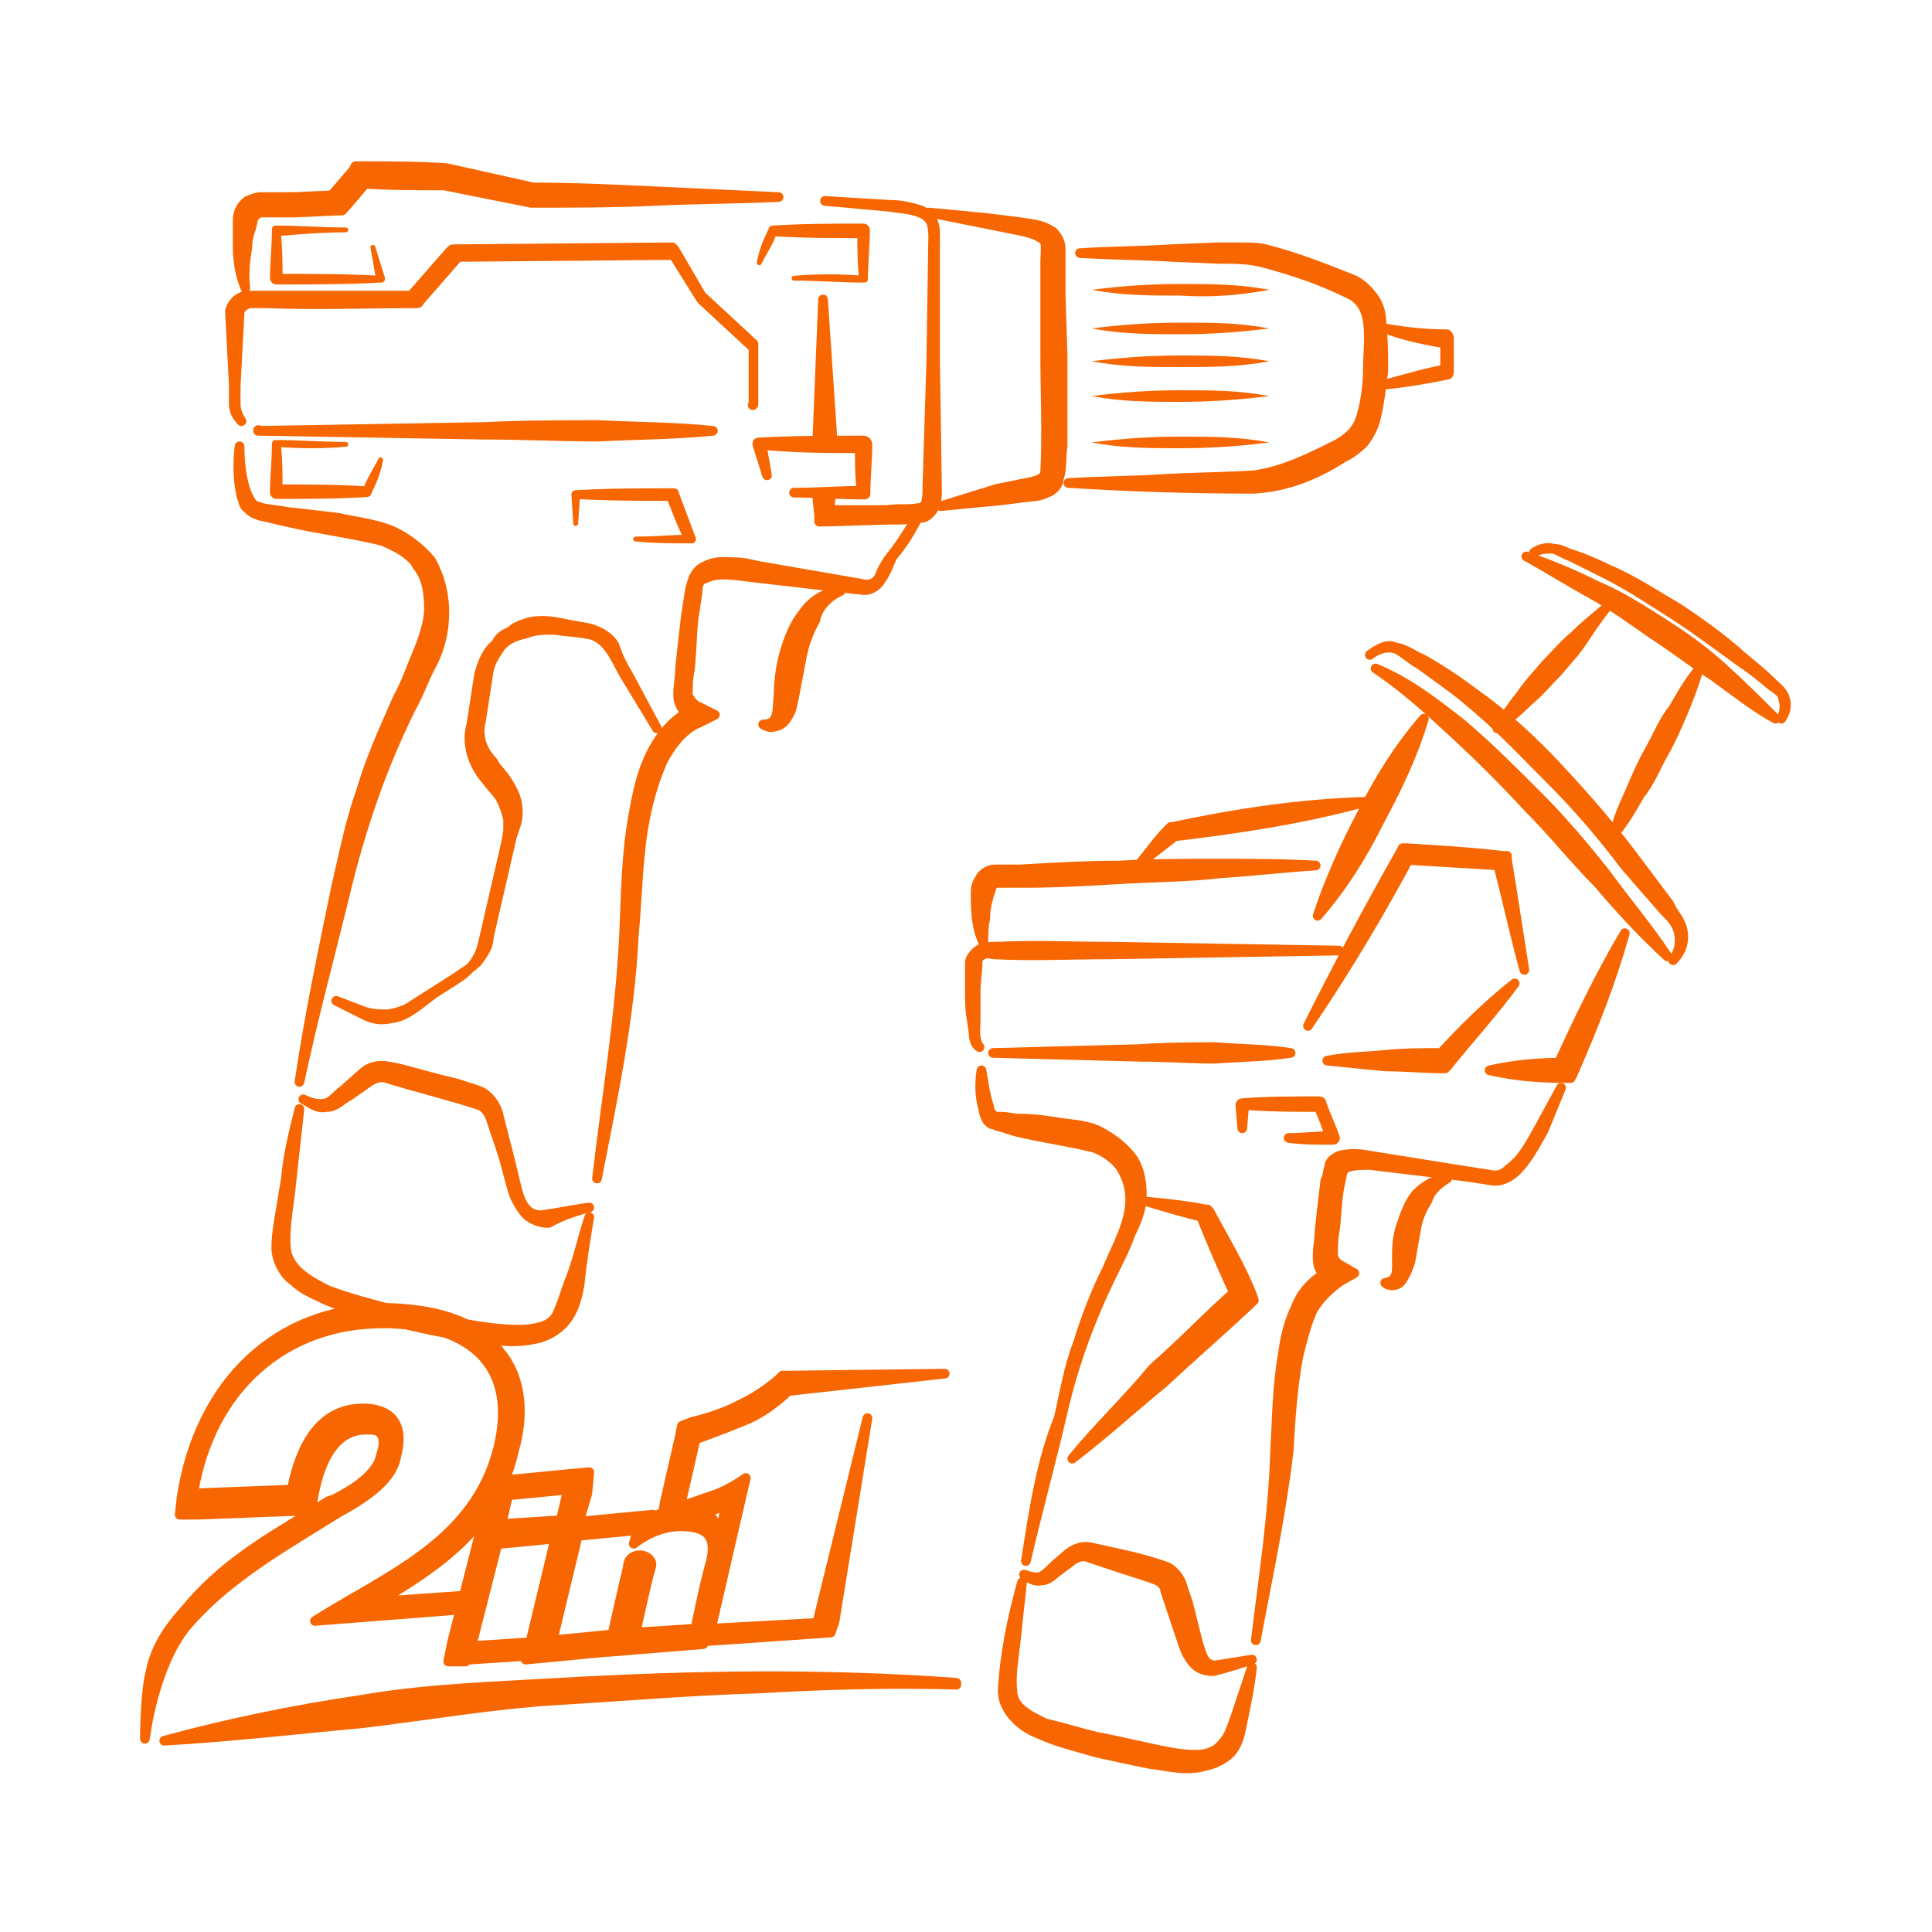 <?xml version="1.0" encoding="utf-8"?>
<!-- Generator: Adobe Illustrator 22.1.0, SVG Export Plug-In . SVG Version: 6.00 Build 0)  -->
<svg version="1.1" id="Layer_1" xmlns="http://www.w3.org/2000/svg" xmlns:xlink="http://www.w3.org/1999/xlink" x="0px" y="0px"
	 viewBox="0 0 100 100" style="enable-background:new 0 0 100 100;" xml:space="preserve">
<style type="text/css">
	.st0{fill:#F76600;stroke:#F76600;stroke-width:0.5;stroke-linecap:round;stroke-linejoin:round;stroke-miterlimit:10;}
	.st1{fill:#F76600;stroke:#F76600;stroke-width:0.25;stroke-linecap:round;stroke-linejoin:round;stroke-miterlimit:10;}
	.st2{fill:#F76600;}
</style>
<g>
	<g>
		<path class="st0" d="M30.5,62.5c-0.8,0.1-1.7,0.3-2.5,0.4c-0.8,0-1.1-0.7-1.3-1.6c-0.2-0.8-0.4-1.7-0.6-2.4l-0.3-1.2
			c-0.1-0.5-0.5-1-0.9-1.2c-0.3-0.1-0.5-0.2-0.6-0.2l-0.6-0.2l-1.2-0.3c-0.8-0.2-1.7-0.5-2.4-0.6c-0.5-0.1-1,0-1.4,0.4l-0.9,0.8
			c-0.4,0.3-0.6,0.6-0.9,0.7c-0.4,0.1-0.8,0-1.2-0.2c0.4,0.2,0.7,0.5,1.2,0.4c0.5,0,0.8-0.4,1.2-0.6l1-0.7c0.3-0.2,0.6-0.3,0.9-0.2
			c1.6,0.5,3.3,0.9,4.8,1.4c0.3,0.1,0.5,0.4,0.6,0.7l0.4,1.2c0.3,0.8,0.5,1.7,0.7,2.4c0.1,0.4,0.3,0.8,0.6,1.2s0.8,0.6,1.3,0.6
			C28.9,63,29.7,62.7,30.5,62.5z"/>
		<path class="st0" d="M30.5,63c-0.4,1.2-0.6,2.3-1.1,3.5c-0.2,0.6-0.4,1.2-0.6,1.6c-0.3,0.5-0.8,0.6-1.4,0.7
			c-1.1,0.1-2.3-0.1-3.5-0.3c-1.2-0.2-2.4-0.5-3.5-0.7c-1.2-0.3-2.3-0.6-3.4-1c-1-0.5-2.1-1.1-2.2-2.2c-0.1-1.1,0.2-2.4,0.3-3.6
			l0.4-3.6c-0.3,1.2-0.6,2.4-0.7,3.6c-0.1,0.6-0.2,1.2-0.3,1.8c-0.1,0.6-0.2,1.2-0.2,1.8s0.4,1.4,0.9,1.7c0.5,0.5,1.1,0.7,1.7,1
			c1.2,0.5,2.3,0.8,3.5,1.1c1.2,0.3,2.4,0.6,3.6,0.7c1.2,0.2,2.4,0.5,3.7,0.2c0.6-0.1,1.3-0.5,1.7-1.1c0.4-0.6,0.5-1.2,0.6-1.7
			C30.1,65.4,30.3,64.2,30.5,63z"/>
		<path class="st0" d="M15.5,56c0.7-3.3,1.6-6.6,2.4-9.9c0.8-3.3,1.9-6.5,3.4-9.5c0.4-0.7,0.7-1.6,1.1-2.3c0.4-0.8,0.6-1.7,0.6-2.6
			c0-0.9-0.2-1.8-0.7-2.7c-0.6-0.7-1.4-1.3-2.2-1.6c-0.8-0.3-1.7-0.4-2.6-0.6c-0.8-0.1-1.7-0.2-2.6-0.3c-0.5-0.1-0.8-0.1-1.3-0.2
			l-0.3-0.1c-0.1,0-0.1,0-0.2-0.1c-0.1-0.1-0.2-0.3-0.3-0.5c-0.3-0.7-0.4-1.7-0.4-2.5c-0.1,0.8-0.1,1.7,0.1,2.6
			c0.1,0.2,0.1,0.5,0.3,0.6c0.1,0.1,0.2,0.2,0.4,0.3c0.1,0,0.2,0.1,0.3,0.1c0.5,0.1,0.8,0.2,1.3,0.3c1.7,0.4,3.4,0.6,5,1
			c0.7,0.3,1.5,0.7,1.8,1.3c0.5,0.6,0.6,1.4,0.6,2.2c0,0.7-0.3,1.6-0.6,2.3c-0.3,0.7-0.6,1.6-1,2.3c-0.7,1.6-1.4,3.1-1.9,4.8
			c-0.6,1.7-0.9,3.3-1.3,5C16.7,49.3,16,52.6,15.5,56z"/>
		<path class="st0" d="M47.6,26.6c-0.5,0.7-0.9,1.5-1.5,2.2c-0.3,0.4-0.5,0.8-0.6,1.1c-0.3,0.4-0.6,0.4-1,0.3l-5.2-0.9
			c-0.5-0.1-0.8-0.2-1.3-0.2c-0.5,0-0.9-0.1-1.5,0.2c-0.3,0.1-0.5,0.4-0.6,0.6c-0.1,0.3-0.2,0.6-0.2,0.7l-0.2,1.3
			c-0.1,0.9-0.2,1.7-0.3,2.7c0,0.5-0.1,0.8-0.1,1.4c0,0.6,0.5,1.1,1,1.4v-0.7C35,37,34.2,38,33.7,39c-0.5,1-0.7,2-0.9,3.1
			c-0.4,2.1-0.4,4.2-0.5,6.3c-0.2,4.2-0.9,8.3-1.4,12.6c0.8-4.1,1.7-8.3,1.9-12.5c0.2-2.1,0.2-4.2,0.6-6.2c0.2-1,0.5-2,0.9-2.9
			c0.4-0.8,1.1-1.7,1.9-2l0.8-0.4l-0.8-0.4c-0.3-0.1-0.5-0.4-0.6-0.6c0-0.4,0-0.8,0.1-1.3c0.1-0.9,0.1-1.7,0.2-2.7l0.2-1.3
			c0-0.5,0.1-0.7,0.5-0.8c0.6-0.3,1.6-0.1,2.5,0l5.2,0.6c0.2,0,0.5,0.1,0.7,0c0.3-0.1,0.5-0.3,0.6-0.5c0.3-0.4,0.4-0.8,0.6-1.2
			C46.8,28.1,47.2,27.4,47.6,26.6z"/>
		<path class="st0" d="M43.5,30.6c-0.7,0-1.5,0.5-1.9,1.1c-0.5,0.6-0.8,1.4-1,2.1c-0.2,0.7-0.3,1.5-0.3,2.2
			c-0.1,0.6,0.1,1.5-0.8,1.5c0.2,0.1,0.4,0.2,0.6,0.1c0.2,0,0.5-0.2,0.6-0.4c0.3-0.4,0.3-0.7,0.4-1.1l0.4-2.1
			c0.1-0.6,0.4-1.4,0.7-1.9C42.3,31.5,42.8,30.9,43.5,30.6z"/>
		<path class="st0" d="M17.4,51.8l1.3,0.5c0.5,0.2,0.9,0.2,1.4,0.2c0.5-0.1,0.9-0.2,1.3-0.5l1.1-0.7l1.1-0.7
			c0.4-0.3,0.8-0.5,1.1-0.8c0.3-0.4,0.6-0.8,0.6-1.3l0.3-1.3l0.6-2.6l0.3-1.3l0.2-0.6c0.1-0.3,0.1-0.5,0.1-0.7c0-0.6-0.2-1-0.5-1.5
			c-0.3-0.5-0.6-0.7-0.8-1.1c-0.6-0.6-0.8-1.4-0.6-2.1l0,0l0,0l0.4-2.6l0,0c0.1-0.5,0.4-0.9,0.6-1.2c0.3-0.4,0.8-0.6,1.3-0.7
			c0.5-0.2,0.9-0.2,1.5-0.2c0.6,0.1,1.1,0.1,1.6,0.2c1.1,0.1,1.5,1.2,2,2.1l1.7,2.8l-1.5-2.8c-0.3-0.5-0.5-0.9-0.7-1.5
			c-0.3-0.5-0.9-0.8-1.4-0.9c-0.6-0.1-1.1-0.2-1.6-0.3c-0.6-0.1-1.2-0.1-1.7,0.1c-0.3,0.1-0.5,0.2-0.7,0.4c-0.3,0.1-0.6,0.3-0.7,0.6
			c-0.5,0.4-0.7,0.9-0.9,1.6l0,0l0,0l-0.4,2.6l0,0c-0.3,1,0.1,2.1,0.7,2.8c0.3,0.4,0.6,0.7,0.8,1c0.2,0.4,0.3,0.7,0.4,1.1
			c0,0.2,0,0.4,0,0.6l-0.1,0.6l-0.3,1.3l-0.6,2.6l-0.3,1.3c-0.1,0.4-0.2,0.7-0.5,1.1c-0.3,0.4-0.6,0.6-0.9,0.8l-1.1,0.7
			c-0.7,0.5-1.4,1.2-2.2,1.3c-0.5,0.1-0.8,0.1-1.3-0.1L17.4,51.8z"/>
		<path class="st0" d="M42.3,25.7l0.1,1V27h0.3l3.3-0.1c0.6,0,1.1,0,1.7-0.1c0.3,0,0.6-0.4,0.7-0.6c0.1-0.3,0.1-0.6,0.1-0.9
			l-0.1-6.5v-6.5c0-0.3,0-0.6-0.1-0.8c-0.1-0.3-0.4-0.5-0.6-0.6c-0.6-0.2-1.1-0.3-1.7-0.3l-3.3-0.2l3.3,0.3c0.6,0.1,1.1,0.1,1.6,0.3
			c0.3,0.1,0.5,0.3,0.6,0.5c0.1,0.3,0.1,0.6,0.1,0.8l-0.1,6.5L48,25.2c0,0.6,0,1.1-0.5,1.1c-0.5,0.1-1,0-1.6,0.1h-3.3l0.3,0.3l0.1-1
			C43,25.7,42.3,25.7,42.3,25.7z"/>
		<polygon class="st0" points="42.6,15.5 42.3,22.9 43.1,22.9 		"/>
		<path class="st0" d="M48.7,26.2c1-0.1,2-0.2,3.1-0.3l1.6-0.2c0.3,0,0.6-0.1,0.8-0.2c0.3-0.1,0.6-0.4,0.6-0.7
			c0.2-0.6,0.1-1.1,0.2-1.7v-1.6v-3.1l-0.1-3.1v-1.6c0-0.3,0-0.6,0-0.8c0-0.3-0.1-0.6-0.4-0.9c-0.6-0.4-1.1-0.4-1.7-0.5l-1.6-0.2
			c-1-0.1-2-0.2-3.1-0.3l3,0.6l1.5,0.3c0.5,0.1,1,0.2,1.4,0.5c0.2,0.1,0.1,0.7,0.1,1.2v1.6v3.1c0,2,0.1,4.1,0,6.1
			c0,0.4-0.5,0.5-1,0.6l-1.5,0.3L48.7,26.2z"/>
		<path class="st0" d="M40.3,10.2c-2.1-0.1-4.3-0.2-6.4-0.3c-2.1-0.1-4.3-0.2-6.4-0.2h0.1l-4.5-1l0,0l0,0c-1.5-0.1-3-0.1-4.5-0.1
			h-0.2l-0.1,0.2l-1.2,1.4l0.3-0.1l-2.2,0.1h-1.1h-0.6c-0.2,0-0.5,0.1-0.7,0.2c-0.5,0.4-0.5,0.8-0.5,1.2c0,0.4,0,0.7,0,1.1
			c0,0.7,0.1,1.5,0.4,2.2c-0.1-0.7,0-1.5,0.1-2.1c0-0.4,0.1-0.7,0.2-1c0.1-0.4,0.1-0.6,0.3-0.7c0.1-0.1,0.2-0.1,0.3-0.1h0.6h1.1
			l2.2-0.1h0.2l0.1-0.1l1.2-1.4l-0.3,0.1c1.5,0.1,3,0.1,4.5,0.1H23l4.5,0.9l0,0l0,0c2.1,0,4.3,0,6.4-0.1
			C36,10.3,38.1,10.3,40.3,10.2z"/>
		<path class="st1" d="M32.9,27.9c1,0.1,2,0.1,2.9,0.1c0.1,0,0.1-0.1,0.1-0.1l0,0l0,0c-0.3-0.8-0.6-1.6-0.9-2.4
			c0-0.1-0.1-0.1-0.2-0.1c-1.7,0-3.4,0-5,0.1l0,0c0,0-0.1,0-0.1,0.1l0,0l0.1,1.5l0.1-1.5l-0.1,0.1c1.7,0.1,3.4,0.1,5,0.1l-0.2-0.1
			c0.3,0.7,0.6,1.6,1,2.3l0.1-0.2C34.9,27.8,33.9,27.9,32.9,27.9z"/>
		<path class="st1" d="M41.1,14.4c1.2,0,2.4,0.1,3.6,0.1c0.1,0,0.1,0,0.1-0.1l0,0c0-0.8,0.1-1.7,0.1-2.5c0-0.1-0.1-0.2-0.2-0.2
			c-1.6,0-3.1,0-4.7,0.1l0,0c0,0-0.1,0-0.1,0.1c-0.3,0.6-0.5,1.1-0.6,1.7c0.3-0.6,0.6-1,0.8-1.6L40,12.1c1.6,0.1,3.1,0.1,4.7,0.1
			L44.5,12c0,0.8,0,1.7,0.1,2.5l0.1-0.1C43.5,14.3,42.3,14.3,41.1,14.4z"/>
		<path class="st0" d="M41.1,25.5c1.2,0,2.4,0.1,3.6,0.1c0.1,0,0.1,0,0.1-0.1l0,0c0-0.8,0.1-1.7,0.1-2.5c0-0.1-0.1-0.2-0.2-0.2
			c-1.8,0-3.6,0-5.4,0.1l0,0c-0.1,0-0.1,0-0.1,0.1l0,0l0.5,1.6l-0.3-1.7L39.2,23c1.8,0.2,3.6,0.2,5.4,0.2L44.5,23
			c0,0.8,0,1.7,0.1,2.5l0.1-0.1C43.5,25.4,42.3,25.5,41.1,25.5z"/>
		<path class="st1" d="M17.9,23c-1.2,0-2.4-0.1-3.6-0.1c-0.1,0-0.1,0-0.1,0.1l0,0c0,0.8-0.1,1.7-0.1,2.5c0,0.1,0.1,0.2,0.2,0.2
			c1.6,0,3.1,0,4.7-0.1l0,0c0,0,0.1,0,0.1-0.1c0.3-0.6,0.5-1.1,0.6-1.7c-0.3,0.6-0.6,1-0.8,1.6l0.1-0.1c-1.6-0.1-3.1-0.1-4.7-0.1
			l0.2,0.2c0-0.8,0-1.7-0.1-2.5L14.3,23C15.5,23.1,16.7,23.1,17.9,23z"/>
		<path class="st1" d="M17.9,11.9c-1.2,0-2.4-0.1-3.6-0.1c-0.1,0-0.1,0-0.1,0.1l0,0c0,0.8-0.1,1.7-0.1,2.5c0,0.1,0.1,0.2,0.2,0.2
			c1.8,0,3.6,0,5.4-0.1l0,0c0.1,0,0.1,0,0.1-0.1l0,0l-0.5-1.6l0.3,1.7l0.1-0.1c-1.8-0.1-3.6-0.1-5.4-0.1l0.2,0.2
			c0-0.8,0-1.7-0.1-2.5l-0.1,0.1C15.5,12,16.7,11.9,17.9,11.9z"/>
		<path class="st0" d="M39,20.9v-3c0,0,0,0,0-0.1l-2.7-2.5l0,0l-1.4-2.4l-0.1-0.1l-11.3,0.1c-0.1,0-0.1,0-0.2,0.1l-2.1,2.4l0.2-0.1
			c-2.6,0-5.1,0-7.7,0c-0.4,0-0.6,0-1,0c-0.4,0.1-0.7,0.4-0.8,0.8l0.1,1.9l0.1,1.9v1c0,0.3,0.1,0.6,0.4,0.9l0,0l0,0
			c-0.2-0.3-0.3-0.6-0.3-0.9v-0.9l0.1-1.9l0.1-1.9c0-0.2,0.2-0.4,0.5-0.5c0.2,0,0.6,0,0.9,0c2.6,0.1,5.1,0,7.7,0
			c0.1,0,0.2,0,0.2-0.1l2.1-2.4l-0.2,0.1l11.3-0.1l-0.1-0.1l1.5,2.4l0,0L39,18v-0.1V20.9C38.9,21,39,21,39,20.9C39,21,39,21,39,20.9
			z"/>
		<path class="st0" d="M55.9,13.1c1.6,0.1,3.2,0.1,4.8,0.2l2.4,0.1c0.8,0,1.6,0,2.3,0.2c1.5,0.4,3,0.9,4.4,1.6c1.4,0.6,1,2.5,1,3.9
			c0,0.7-0.1,1.6-0.3,2.3c-0.2,0.8-0.6,1.2-1.3,1.6c-1.4,0.7-2.8,1.4-4.3,1.6c-1.6,0.1-3.2,0.1-4.8,0.2c-1.6,0.1-3.2,0.1-4.8,0.2
			c3.2,0.2,6.3,0.3,9.6,0.3c1.7-0.1,3.2-0.7,4.6-1.6c0.4-0.2,0.7-0.4,1.1-0.8c0.3-0.4,0.5-0.8,0.6-1.2c0.2-0.8,0.3-1.7,0.4-2.5
			c0-0.8,0-1.6-0.1-2.5c0-0.4-0.1-0.9-0.4-1.3c-0.3-0.4-0.6-0.7-1-0.9c-1.5-0.6-3-1.2-4.6-1.6c-0.4-0.1-0.8-0.1-1.3-0.1H63l-2.4,0.1
			C59.1,13,57.4,13,55.9,13.1z"/>
		<path class="st2" d="M65.7,18.7c-1.6-0.3-3-0.3-4.6-0.3s-3,0.1-4.6,0.3c1.6,0.3,3,0.3,4.6,0.3C62.6,19,64.1,19,65.7,18.7z"/>
		<path class="st2" d="M65.7,17c-1.6-0.3-3-0.3-4.6-0.3s-3,0.1-4.6,0.3c1.6,0.3,3,0.3,4.6,0.3S64.1,17.2,65.7,17z"/>
		<path class="st2" d="M65.7,20.5c-1.6-0.3-3-0.3-4.6-0.3s-3,0.1-4.6,0.3c1.6,0.3,3,0.3,4.6,0.3C62.6,20.8,64.1,20.7,65.7,20.5z"/>
		<path class="st2" d="M65.7,22.9c-1.6-0.3-3-0.3-4.6-0.3s-3,0.1-4.6,0.3c1.6,0.3,3,0.3,4.6,0.3S64.1,23.1,65.7,22.9z"/>
		<path class="st2" d="M65.7,15c-1.6-0.3-3-0.3-4.6-0.3s-3,0.1-4.6,0.3c1.6,0.3,3,0.3,4.6,0.3C62.6,15.4,64.1,15.3,65.7,15z"/>
		<path class="st0" d="M71.7,17c1,0.4,2.1,0.6,3.2,0.8l-0.1-0.2c0,0.6,0,1.1,0,1.7l0.1-0.2c-1.1,0.2-2.1,0.5-3.2,0.8
			c1.1-0.1,2.2-0.3,3.2-0.5c0.1,0,0.1-0.1,0.1-0.2c0-0.6,0-1.1,0-1.7c0-0.1-0.1-0.2-0.1-0.2C73.9,17.3,72.8,17.2,71.7,17z"/>
		<path class="st0" d="M13.4,22.3l11.7,0.2c1.9,0,3.9,0.1,5.9,0.1c1.9-0.1,3.9-0.1,5.9-0.3l0,0l0,0c-1.9-0.2-3.9-0.2-5.9-0.3
			c-1.9,0-3.9,0-5.9,0.1L13.4,22.3C13.4,22.2,13.3,22.3,13.4,22.3C13.3,22.3,13.4,22.3,13.4,22.3z"/>
	</g>
	<g>
		<g>
			<path class="st0" d="M64.8,85.9c-0.6,0.1-1.3,0.2-1.9,0.3c-0.6,0-0.7-0.6-0.9-1.2L61.5,83l-0.3-0.9c-0.1-0.4-0.4-0.8-0.8-1
				c-1.4-0.5-2.6-0.7-3.9-1c-0.4-0.1-0.8,0-1.2,0.3L54.6,81c-0.3,0.3-0.5,0.5-0.7,0.6c-0.3,0.1-0.6,0-0.9-0.1
				c0.3,0.2,0.6,0.4,0.9,0.3c0.4,0,0.6-0.3,0.9-0.5l0.8-0.6c0.2-0.1,0.5-0.2,0.7-0.1l1.8,0.6c0.6,0.2,1.3,0.4,1.8,0.6
				c0.2,0.1,0.4,0.3,0.4,0.5l0.3,0.9l0.6,1.8c0.1,0.3,0.2,0.6,0.5,1s0.7,0.5,1.1,0.5C63.6,86.3,64.2,86.1,64.8,85.9z"/>
			<path class="st0" d="M64.8,86.3c-0.3,0.9-0.6,1.8-0.9,2.7c-0.2,0.5-0.3,0.9-0.6,1.2c-0.3,0.4-0.6,0.5-1,0.6
				c-0.8,0.1-1.8-0.1-2.7-0.3c-0.9-0.2-1.8-0.4-2.8-0.6c-0.9-0.2-1.8-0.5-2.7-0.7c-0.8-0.4-1.7-0.8-1.7-1.7
				c-0.1-0.8,0.1-1.8,0.2-2.8l0.3-2.8c-0.5,1.8-0.9,3.7-1,5.6c0,0.6,0.3,1.1,0.7,1.5c0.4,0.4,0.8,0.6,1.3,0.8
				c0.9,0.4,1.8,0.6,2.8,0.9c0.9,0.2,1.8,0.4,2.8,0.6c0.9,0.1,1.9,0.4,2.9,0.1c0.5-0.1,1.1-0.4,1.4-0.8s0.4-0.9,0.5-1.4
				C64.5,88.2,64.7,87.3,64.8,86.3z"/>
			<path class="st0" d="M53.1,80.8c0.6-2.6,1.3-5.1,1.9-7.7s1.5-5,2.7-7.4c0.3-0.6,0.6-1.2,0.8-1.8c0.3-0.6,0.6-1.3,0.6-2
				c0-0.7-0.1-1.5-0.6-2.1c-0.5-0.6-1.1-1-1.7-1.3c-0.7-0.3-1.4-0.3-2-0.4c-0.6-0.1-1.3-0.2-2-0.2c-0.4,0-0.6-0.1-1-0.1h-0.3
				c-0.1,0-0.1,0-0.1-0.1c-0.1-0.1-0.2-0.2-0.2-0.4c-0.2-0.6-0.3-1.3-0.4-1.9c-0.1,0.6-0.1,1.4,0.1,2c0,0.2,0.1,0.4,0.2,0.6
				c0.1,0.1,0.2,0.2,0.3,0.2c0.1,0,0.2,0.1,0.3,0.1c0.4,0.1,0.6,0.2,1,0.3c1.3,0.3,2.7,0.5,3.9,0.8c0.6,0.2,1.1,0.6,1.4,1
				c0.3,0.5,0.5,1,0.5,1.7c0,1.2-0.7,2.4-1.2,3.6c-0.6,1.2-1.1,2.5-1.5,3.8c-0.5,1.3-0.7,2.6-1,3.9C53.9,75.6,53.5,78.2,53.1,80.8z"
				/>
			<path class="st0" d="M80.8,56.3l-1.2,2.2c-0.4,0.7-0.8,1.5-1.5,2c-0.3,0.3-0.6,0.4-1,0.3l-1.3-0.2l-2.5-0.4l-2.5-0.4
				c-0.5-0.1-0.9-0.1-1.4,0c-0.3,0.1-0.6,0.3-0.6,0.6c-0.1,0.3-0.1,0.6-0.2,0.7c-0.1,0.8-0.2,1.7-0.3,2.6c0,0.5-0.1,0.8-0.1,1.3
				c0,0.2,0,0.6,0.2,0.8c0.2,0.3,0.4,0.5,0.6,0.6v-0.7c-0.9,0.4-1.6,1.1-1.9,1.9c-0.4,0.8-0.6,1.7-0.7,2.5c-0.3,1.7-0.3,3.3-0.4,5
				c-0.1,3.3-0.6,6.5-1,9.8c0.6-3.2,1.3-6.4,1.7-9.8c0.1-1.7,0.2-3.3,0.5-4.9c0.2-0.8,0.4-1.6,0.7-2.3c0.3-0.6,0.9-1.2,1.5-1.6
				l0.7-0.4l-0.7-0.4c-0.2-0.1-0.4-0.3-0.4-0.6s0-0.8,0.1-1.3c0.1-0.8,0.1-1.7,0.3-2.5c0.1-0.5,0.1-0.6,0.4-0.7
				c0.3-0.1,0.7-0.1,1.1-0.1l2.5,0.3l2.5,0.3l1.3,0.2c0.5,0.1,1-0.2,1.3-0.5c0.6-0.6,1-1.4,1.4-2.1L80.8,56.3z"/>
			<path class="st0" d="M74.9,61c-0.6,0-1.2,0.4-1.6,0.8c-0.4,0.5-0.6,1.1-0.8,1.7c-0.2,0.6-0.2,1.2-0.2,1.7s0.1,1.1-0.6,1.2
				c0.2,0.2,0.7,0.2,0.9-0.2c0.2-0.3,0.3-0.6,0.4-0.9l0.3-1.7c0.1-0.6,0.3-1,0.6-1.5C74,61.7,74.4,61.3,74.9,61z"/>
			<path class="st0" d="M68.1,44.8c-1.7-0.1-3.4-0.1-5.1-0.1c-1.7,0-3.4,0-5.1,0.1c-1.7,0-3.4,0.1-5.1,0.2L51.5,45
				c-0.2,0-0.6,0.1-0.8,0.5c-0.2,0.3-0.2,0.6-0.2,0.7c0,0.9,0,1.7,0.4,2.6c0-0.5,0-0.8,0.1-1.3c0-0.5,0.1-0.8,0.2-1.2
				c0.1-0.2,0.1-0.4,0.2-0.5c0.1-0.1,0.1-0.1,0.3-0.1h1.3c1.7,0,3.4-0.1,5.1-0.2c1.7-0.1,3.4-0.1,5.1-0.3
				C64.8,45.1,66.5,44.9,68.1,44.8z"/>
			<path class="st0" d="M66.7,58.9C67.4,59,68.2,59,69,59c0.1,0,0.1-0.1,0.1-0.1l0,0l0,0c-0.2-0.6-0.5-1.2-0.7-1.8
				c0-0.1-0.1-0.1-0.2-0.1c-1.3,0-2.7,0-3.9,0.1l0,0c0,0-0.1,0-0.1,0.1l0,0l0.1,1.2l0.1-1.2h0.1c1.3,0.1,2.7,0.1,3.9,0.1l-0.2-0.1
				c0.3,0.6,0.5,1.2,0.7,1.8l0.1-0.2C68.2,58.8,67.5,58.9,66.7,58.9z"/>
			<path class="st0" d="M69.3,49.2L57.5,49c-1.9,0-3.9-0.1-5.9,0c-0.3,0-0.5,0-0.8,0.1c-0.3,0.1-0.6,0.5-0.6,0.7c0,0.5,0,1,0,1.5
				c0,0.5,0,1,0.1,1.5l0.1,0.7c0,0.3,0.1,0.6,0.3,0.7l0,0l0,0c-0.3-0.4-0.2-0.9-0.2-1.4v-1.5c0-0.5,0.1-1,0.1-1.5
				c0-0.2,0.1-0.3,0.3-0.4c0.1-0.1,0.5,0,0.6,0c1.9,0.1,3.9,0,5.9,0L69.3,49.2C69.3,49.3,69.3,49.3,69.3,49.2
				C69.3,49.2,69.3,49.2,69.3,49.2z"/>
			<path class="st0" d="M51.4,54.5l7.6,0.2c1.3,0,2.6,0.1,3.9,0.1c1.3-0.1,2.6-0.1,3.9-0.3l0,0l0,0c-1.3-0.2-2.6-0.2-3.9-0.3
				c-1.3,0-2.6,0-3.9,0.1L51.4,54.5L51.4,54.5L51.4,54.5z"/>
			<path class="st0" d="M55.5,75.5c1.7-1.3,3.1-2.6,4.7-3.9c1.5-1.4,3-2.7,4.5-4.1l0.2-0.2l-0.1-0.3c-0.6-1.5-1.4-2.8-2.2-4.3
				l-0.1-0.1h-0.1c-1-0.2-2-0.3-3-0.4c1,0.3,2,0.6,2.9,0.8l-0.2-0.2c0.6,1.5,1.2,2.9,1.9,4.4l0.1-0.5c-1.6,1.4-2.9,2.8-4.4,4.1
				C58.2,72.6,56.8,73.9,55.5,75.5z"/>
		</g>
		<g>
			<path class="st0" d="M83.6,43.1c0.5-0.6,0.9-1.3,1.3-2c0.5-0.6,0.8-1.4,1.2-2.1c0.4-0.7,0.7-1.4,1-2.1c0.3-0.7,0.6-1.5,0.8-2.2
				c-0.5,0.6-0.9,1.3-1.3,2c-0.5,0.6-0.8,1.4-1.2,2.1s-0.7,1.4-1,2.1S83.7,42.4,83.6,43.1z"/>
			<path class="st0" d="M83.1,31.5c-0.6,0.5-1.1,0.9-1.6,1.4c-0.6,0.5-1,1-1.5,1.5c-0.5,0.6-0.9,1-1.3,1.6c-0.5,0.6-0.8,1.1-1.2,1.7
				c0.6-0.5,1.1-0.9,1.6-1.4c0.6-0.5,1-1,1.5-1.5c0.5-0.6,0.9-1,1.3-1.6C82.3,32.6,82.7,32,83.1,31.5z"/>
			<path class="st0" d="M91.9,37.2c-0.9-0.9-1.8-1.8-2.8-2.7s-2-1.6-3.1-2.3c-1.1-0.7-2.2-1.4-3.4-1.9c-1.2-0.6-2.4-1.1-3.6-1.5
				c1.1,0.6,2.2,1.3,3.3,1.9c1.1,0.6,2.2,1.4,3.2,2.1c1.1,0.7,2.1,1.5,3.2,2.2C89.8,35.8,90.8,36.6,91.9,37.2z"/>
			<path class="st0" d="M79.4,28.6c0.3-0.2,0.6-0.2,1-0.2c0.3,0.1,0.6,0.3,0.9,0.4c0.6,0.3,1.2,0.6,1.8,0.9c1.2,0.6,2.4,1.4,3.5,2.1
				c1.1,0.7,2.3,1.6,3.4,2.4c0.6,0.4,1.1,0.8,1.7,1.3c0.3,0.2,0.6,0.4,0.6,0.7c0.1,0.3,0.1,0.6-0.1,1c0.2-0.3,0.3-0.6,0.2-1
				c-0.1-0.4-0.4-0.6-0.6-0.8c-0.5-0.5-1-0.9-1.6-1.4c-1-0.9-2.1-1.7-3.3-2.5c-1.2-0.7-2.4-1.5-3.6-2c-0.6-0.3-1.3-0.6-1.9-0.8
				c-0.4-0.1-0.6-0.3-1-0.3C80.1,28.3,79.7,28.4,79.4,28.6z"/>
			<path class="st0" d="M67.7,53.1c1.9-2.8,3.7-5.8,5.3-8.8l-0.3,0.2c1.7,0.1,3.4,0.2,5,0.3l-0.2-0.2c0.5,1.9,0.9,3.8,1.4,5.6
				c-0.3-1.9-0.6-3.9-0.9-5.7v-0.2h-0.2c-1.7-0.2-3.4-0.3-5-0.4h-0.2l-0.1,0.2C70.8,47.1,69.2,50.1,67.7,53.1z"/>
			<path class="st0" d="M78.4,50.9c-1.4,1.1-2.7,2.4-3.9,3.7l0.2-0.1c-1,0-2,0-3,0.1s-2,0.1-3,0.3c1,0.1,2,0.2,3,0.3
				c1,0,2,0.1,3,0.1h0.1l0.1-0.1C76.1,53.7,77.3,52.4,78.4,50.9z"/>
			<path class="st0" d="M70.9,33.9c0.4-0.3,0.9-0.5,1.4-0.3c0.4,0.2,0.8,0.6,1.2,0.8c0.8,0.6,1.7,1.2,2.4,1.8
				c1.6,1.3,2.9,2.7,4.3,4.1c1.4,1.4,2.7,2.9,3.9,4.5l2,2.3c0.4,0.4,0.7,0.7,0.8,1.2c0.1,0.5,0,1-0.3,1.4c0.4-0.4,0.6-0.9,0.5-1.5
				s-0.5-0.9-0.7-1.4l-1.8-2.4c-1.2-1.6-2.5-3.1-3.9-4.6c-1.4-1.5-2.8-2.8-4.5-4c-0.8-0.6-1.7-1.2-2.6-1.7c-0.5-0.2-0.8-0.5-1.4-0.6
				C71.8,33.3,71.3,33.6,70.9,33.9z"/>
			<path class="st0" d="M86.3,49.5c-1-1.5-2.1-2.8-3.2-4.3c-1.1-1.4-2.3-2.8-3.5-4c-1.3-1.3-2.6-2.6-3.9-3.7
				c-1.4-1.1-2.8-2.2-4.5-2.9c1.5,1,2.8,2.2,4.1,3.4c1.3,1.2,2.6,2.5,3.8,3.8c1.3,1.3,2.4,2.7,3.6,3.9C83.8,47,85,48.3,86.3,49.5z"
				/>
			<path class="st0" d="M73.7,37.2c-1.3,1.5-2.3,3.1-3.2,4.9c-0.9,1.7-1.7,3.5-2.3,5.3c1.3-1.5,2.3-3.1,3.2-4.9
				C72.3,40.8,73.1,39.2,73.7,37.2z"/>
			<path class="st0" d="M84.1,48.3c-1.3,2.2-2.4,4.5-3.5,6.9L81,55c-1.3,0-2.6,0.1-3.9,0.4c1.3,0.3,2.6,0.4,3.9,0.4h0.3l0.1-0.2
				C82.5,53.1,83.4,50.8,84.1,48.3z"/>
		</g>
		<path class="st0" d="M70.7,41.5c-3.4,0.1-6.7,0.6-10,1.3h-0.1l-0.1,0.1c-0.6,0.6-1,1.2-1.5,1.8c0.6-0.5,1.3-1,1.9-1.5l-0.2,0.1
			C64.1,42.9,67.4,42.4,70.7,41.5z"/>
	</g>
	<g>
		<path class="st0" d="M19.8,68.5c0.1,0,0.2,0,0.3,0c4.3,0.1,6.7,2.2,5.7,6.4c-1.2,4.9-5.7,6.6-9.5,9l0,0l7.7-0.6L23.3,86h0.8
			l0.6-2.4l0.3-1.1l-1.1,0.1l-4.3,0.3c3-1.8,6.1-3.8,7-7.8c0.6-2.1,0.3-3.9-0.7-5.1c-1.1-1.5-3-2.2-5.7-2.3c-0.1,0-0.2,0-0.3,0l0,0
			c-5.6,0-9.6,3.9-10.5,9.8l-0.1,0.9h1l5.2-0.2h0.6l0.1-0.6c0.6-3.6,2.3-3.6,2.8-3.6l0,0c0.2,0,0.6,0,0.7,0.2c0.2,0.2,0.2,0.6,0,1.2
			c-0.2,0.9-1.4,1.7-2.4,2.2L17,77.7l-0.8,0.5c-2.6,1.6-4.7,2.8-6.6,5.1c-1.1,1.2-1.6,2.2-1.8,3.2C7.5,87.6,7.5,90,7.5,90
			c0.3-2.2,1.1-4.7,2.3-6c2.1-2.4,5-4,7.7-5.7c1.1-0.6,2.8-1.6,3-2.9c0.5-1.8-0.4-2.5-1.7-2.5l0,0c-2.1,0-3.2,1.7-3.7,4.2L10,77.3
			C10.9,71.8,14.8,68.5,19.8,68.5"/>
		<g>
			<path class="st0" d="M29.4,77.1L29,78.8l-3.1,0.3l0.4-1.7L29.4,77.1 M30.5,76.2l-1.1,0.1l-3.1,0.3h-0.6l-0.1,0.6l-0.4,1.7
				L24.9,80l1.1-0.1l3.1-0.3h0.6l0.2-0.6l0.5-1.7L30.5,76.2L30.5,76.2z"/>
		</g>
		<g>
			<path class="st0" d="M44.9,73.4l-2.6,10.6l-5.5,0.3l1.8-7.8c0,0-0.8,0.6-1.7,0.9C36,77.7,35.2,78,35.2,78l0.8-3.5
				c0,0,1.4-0.5,2.6-1s2.2-1.5,2.2-1.5l8.1-0.9l-8.1,0.1h-0.3l-0.2,0.2c0,0-0.9,0.8-2,1.3c-1.1,0.6-2.5,0.9-2.5,0.9l-0.5,0.2
				l-0.1,0.5l-0.8,3.5L34.2,79l1.4-0.4c0,0,0.8-0.3,1.8-0.6c0.1,0,0.1,0,0.2-0.1l-1.5,6.1l-0.3,1l7.2-0.5l0.2-0.6L44.9,73.4z"/>
		</g>
		<g>
			<path class="st0" d="M28.8,79.5L27.5,85l-3.1,0.2l1.4-5.5L28.8,79.5 M29.9,78.6l-1.1,0.1l-3.1,0.2H25l-0.2,0.6l-1.4,5.5L23.2,86
				l1.1-0.1l3.1-0.2h0.6l0.2-0.6l1.3-5.5L29.9,78.6L29.9,78.6z"/>
		</g>
		<g>
			<path class="st0" d="M35.2,79c1.4,0,1.9,0.5,1.6,1.8c-0.4,1.4-0.8,3.5-0.8,3.5l-3.1,0.2c0,0,0.6-2.8,0.8-3.4
				c0.1-0.3-0.2-0.6-0.6-0.6c-0.3,0-0.6,0.2-0.6,0.6c-0.2,0.8-0.8,3.5-0.8,3.5l-3.1,0.3l1.3-5.4l3.1-0.3l-0.2,0.7
				C32.7,80,33.8,79,35.2,79 M35.2,78.2c-0.5,0-0.9,0.1-1.4,0.3v-0.1l-1.1,0.1l-3.1,0.3L29,78.8l-0.2,0.6l-1.3,5.4l-0.3,1.1l1.1-0.1
				l3.1-0.3h0.1l0,0l4.9-0.4l0.1-0.6l0.8-3.5c0.2-0.6,0.3-1.5-0.3-2.1C36.9,78.2,35.9,78.2,35.2,78.2L35.2,78.2z"/>
		</g>
		<path class="st0" d="M8.5,90.1c3.3-0.9,6.7-1.6,10.1-2.1c3.4-0.6,6.9-0.7,10.3-0.9c6.9-0.4,13.8-0.5,20.6,0v0.1
			c-3.4-0.1-6.9,0-10.3,0.2c-3.4,0.1-6.9,0.4-10.3,0.6s-6.8,0.8-10.2,1.2C15.4,89.5,12,89.9,8.5,90.1L8.5,90.1z"/>
	</g>
</g>
</svg>
